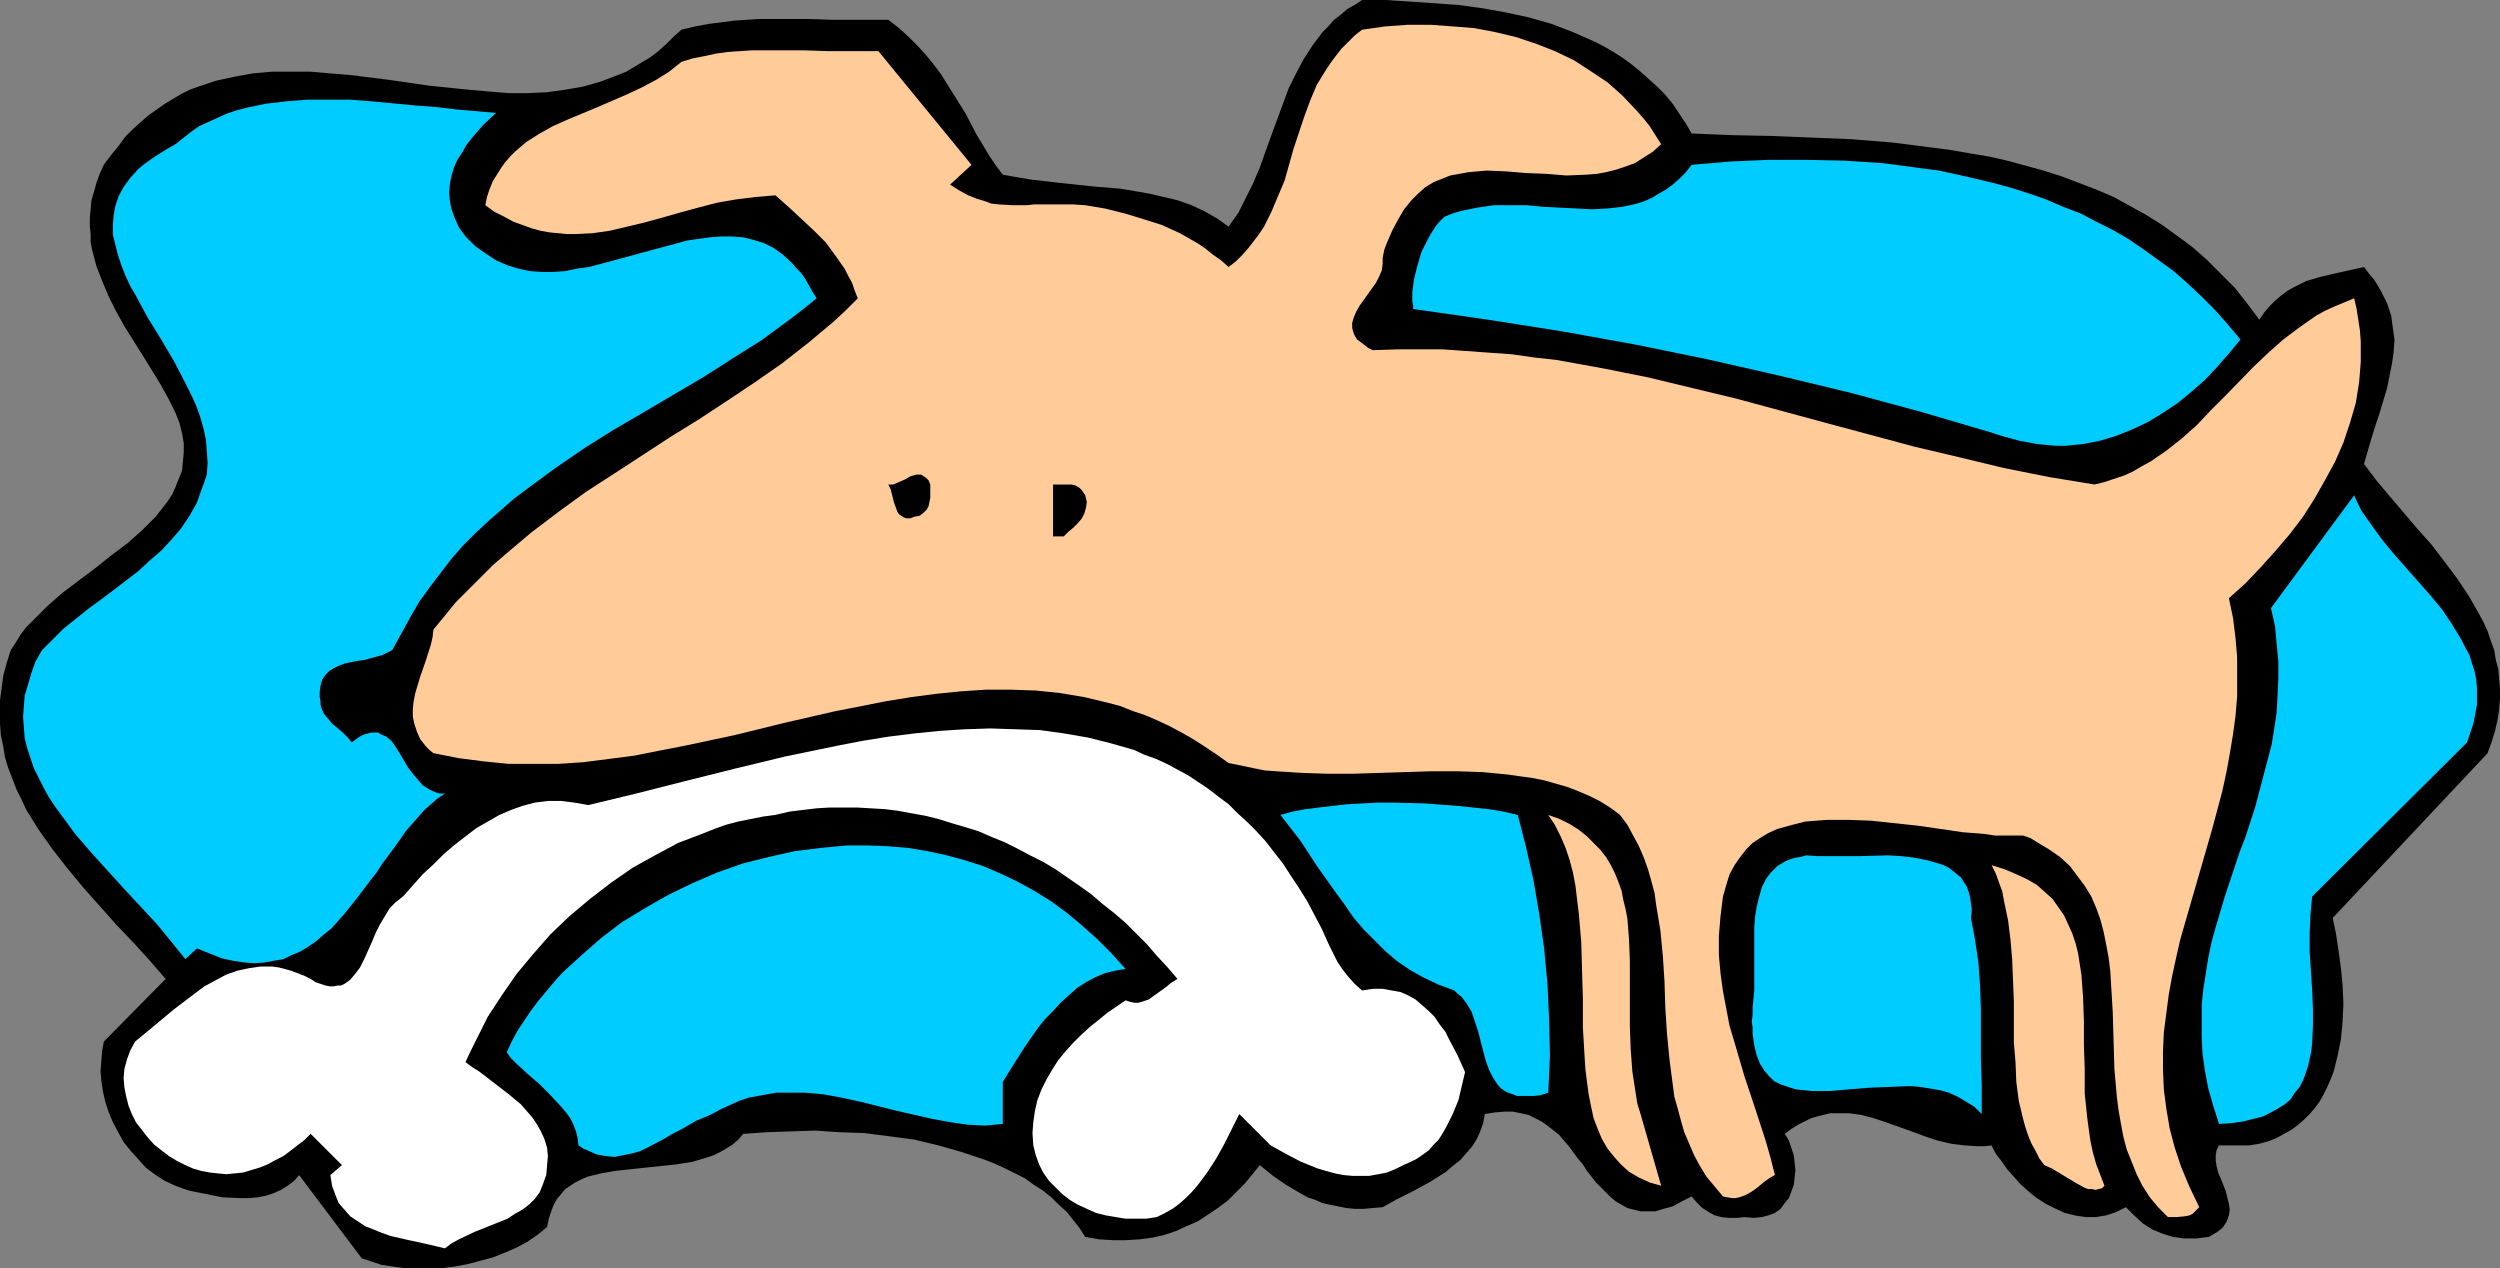 <?xml version="1.0" encoding="UTF-8" standalone="no"?>
<svg
   version="1.0"
   width="129.724mm"
   height="65.804mm"
   id="svg13"
   sodipodi:docname="Dog with Bone 13.wmf"
   xmlns:inkscape="http://www.inkscape.org/namespaces/inkscape"
   xmlns:sodipodi="http://sodipodi.sourceforge.net/DTD/sodipodi-0.dtd"
   xmlns="http://www.w3.org/2000/svg"
   xmlns:svg="http://www.w3.org/2000/svg">
  <rect width="100%" height="100%" fill="#808080" stroke="none"/>
  <sodipodi:namedview
     id="namedview13"
     pagecolor="#ffffff"
     bordercolor="#000000"
     borderopacity="0.25"
     inkscape:showpageshadow="2"
     inkscape:pageopacity="0.0"
     inkscape:pagecheckerboard="0"
     inkscape:deskcolor="#d1d1d1"
     inkscape:document-units="mm" />
  <defs
     id="defs1">
    <pattern
       id="WMFhbasepattern"
       patternUnits="userSpaceOnUse"
       width="6"
       height="6"
       x="0"
       y="0" />
  </defs>
  <path
     style="fill:#000000;fill-opacity:1;fill-rule:evenodd;stroke:none"
     d="m 331.764,26.18 7.918,0.323 7.918,0.162 7.918,0.323 7.757,0.323 7.918,0.646 7.595,0.97 3.717,0.485 3.717,0.646 3.878,0.646 3.555,0.808 3.555,0.97 3.555,0.97 3.555,1.131 3.394,1.293 3.394,1.293 3.394,1.454 3.232,1.778 3.232,1.778 3.07,1.939 2.909,2.101 3.07,2.262 2.747,2.424 2.747,2.747 2.747,2.747 2.424,3.07 2.424,3.232 0.97,-1.454 1.131,-1.293 0.97,-0.97 1.131,-0.97 1.293,-0.97 1.131,-0.646 1.293,-0.646 1.293,-0.646 2.747,-0.808 2.747,-0.646 2.909,-0.646 2.909,-0.646 0.97,1.293 0.97,1.131 0.808,1.293 0.646,1.131 1.131,2.262 0.808,2.424 0.323,2.424 0.323,2.262 -0.162,2.424 -0.323,2.262 -0.485,2.424 -0.485,2.424 -1.454,4.848 -0.808,2.424 -0.808,2.586 -1.454,5.01 2.424,3.232 2.586,3.07 5.494,6.464 2.747,3.07 2.586,3.394 2.424,3.232 2.262,3.394 1.939,3.394 0.97,1.778 0.808,1.778 0.646,1.939 0.646,1.778 0.323,1.939 0.485,1.778 0.162,1.939 0.162,1.939 v 1.939 l -0.162,2.101 -0.323,2.101 -0.485,2.101 -0.646,2.101 -0.808,2.262 -30.381,32.321 0.646,3.07 0.485,3.232 0.485,3.555 0.323,3.394 0.162,3.555 -0.162,3.555 -0.323,3.394 -0.646,3.232 -0.808,3.232 -0.646,1.616 -0.646,1.454 -0.646,1.293 -0.808,1.454 -0.97,1.293 -0.97,1.131 -1.131,1.131 -1.131,0.97 -1.293,0.97 -1.454,0.808 -1.454,0.808 -1.616,0.646 -1.778,0.485 -1.939,0.323 h -5.979 l -0.485,0.97 -0.162,0.97 v 0.97 l 0.162,1.131 0.323,1.293 0.485,1.131 0.97,2.424 0.323,1.293 0.323,1.293 0.162,1.131 -0.162,1.131 -0.485,1.293 -0.323,0.485 -0.323,0.485 -0.485,0.485 -0.646,0.485 -0.808,0.485 -0.808,0.485 -2.586,0.323 h -2.262 l -2.262,-0.323 -2.101,-0.646 -1.939,-0.808 -1.778,-1.131 -1.778,-1.616 -1.616,-1.616 -0.97,0.485 -0.97,0.485 -1.939,0.646 -2.101,0.323 h -1.939 l -2.101,-0.323 -1.939,-0.485 -1.778,-0.808 -1.939,-0.97 -1.778,-1.131 -1.616,-1.293 -1.616,-1.454 -1.293,-1.454 -1.293,-1.454 -1.131,-1.616 -1.131,-1.454 -0.808,-1.616 -1.293,0.162 h -1.454 l -2.586,-0.162 -2.586,-0.323 -2.747,-0.646 -2.424,-0.808 -2.586,-0.97 -5.01,-1.778 -2.424,-0.808 -2.424,-0.646 -2.424,-0.323 h -2.586 -1.131 l -1.293,0.323 -1.293,0.323 -1.131,0.323 -1.293,0.646 -1.293,0.646 -1.293,0.808 -1.293,0.97 0.808,1.293 0.485,1.454 0.485,1.454 0.162,1.454 0.162,1.454 -0.162,1.454 -0.162,1.454 -0.485,1.293 -0.485,1.293 -0.808,0.97 -0.808,1.131 -1.131,0.808 -1.293,0.485 -1.293,0.323 -1.616,0.162 -1.778,-0.162 -1.454,0.162 h -1.616 l -1.454,-0.162 -1.293,-0.323 -1.131,-0.646 -1.293,-0.808 -1.131,-1.131 -0.97,-1.131 -1.939,0.97 -1.778,0.97 -1.778,0.485 -1.616,0.485 h -1.454 -1.454 l -1.293,-0.323 -1.293,-0.323 -1.131,-0.646 -1.131,-0.646 -0.97,-0.808 -0.97,-0.97 -1.939,-1.939 -1.778,-2.262 -0.808,-1.293 -0.97,-1.131 -1.778,-2.424 -1.939,-2.262 -2.262,-1.778 -1.131,-0.808 -1.293,-0.646 -1.293,-0.646 -1.454,-0.323 -1.616,-0.323 h -1.616 l -1.939,0.162 -1.939,0.323 -0.323,1.778 -0.646,1.778 -0.646,1.454 -0.97,1.454 -1.131,1.293 -1.131,1.293 -1.454,1.131 -1.293,1.131 -3.07,1.939 -3.232,1.778 -3.232,1.616 -2.909,1.616 -1.939,0.162 -1.778,0.162 h -1.778 l -1.616,-0.162 -1.616,-0.323 -1.616,-0.323 -1.454,-0.323 -1.454,-0.646 -1.454,-0.485 -1.454,-0.808 -2.747,-1.616 -2.586,-1.778 -2.586,-2.101 -1.454,1.778 -1.454,1.778 -1.778,1.778 -1.616,1.616 -1.939,1.454 -1.939,1.293 -1.939,1.293 -2.262,0.97 -2.101,0.97 -2.424,0.808 -2.262,0.485 -2.424,0.323 -2.586,0.162 h -2.586 l -2.747,-0.162 -2.747,-0.485 -1.131,-1.778 -1.293,-1.616 -1.131,-1.454 -1.616,-1.454 -1.454,-1.454 -1.616,-1.293 -1.778,-1.131 -1.778,-1.293 -1.939,-0.97 -1.939,-0.97 -2.101,-0.97 -2.101,-0.808 -4.363,-1.454 -4.525,-1.293 -4.686,-1.131 -4.848,-0.646 -5.01,-0.646 -4.848,-0.162 -4.848,-0.323 -4.848,0.162 -4.686,0.162 -4.525,0.323 -0.97,1.131 -1.131,0.97 -1.293,0.808 -1.131,0.646 -1.293,0.646 -1.454,0.485 -2.747,0.808 -3.07,0.485 -3.07,0.323 -3.07,0.323 -3.07,0.323 -2.909,0.323 -2.747,0.485 -2.586,0.646 -1.131,0.485 -1.293,0.646 -0.97,0.646 -0.97,0.646 -0.808,0.97 -0.808,0.97 -0.646,1.131 -0.485,1.293 -0.485,1.454 -0.323,1.616 -1.778,1.454 -2.101,1.454 -2.101,1.131 -2.262,0.97 -2.424,0.97 -2.424,0.646 -2.424,0.646 -2.586,0.485 -2.586,0.323 H 84.194 81.77 79.346 l -2.262,-0.323 -2.262,-0.323 -1.939,-0.646 -1.939,-0.646 -12.282,-16.322 v 0 l -0.97,1.131 -1.293,0.97 -1.293,0.808 -1.454,0.646 -1.454,0.485 -1.616,0.323 -1.778,0.162 h -1.616 l -3.555,-0.162 -3.232,-0.646 -3.232,-0.646 -1.454,-0.485 -1.293,-0.485 -2.101,-0.97 -1.778,-1.131 -1.939,-1.454 -1.454,-1.616 -1.454,-1.616 -1.454,-1.778 -0.97,-1.778 -1.131,-2.101 -0.808,-1.939 -0.646,-1.939 -0.485,-2.101 -0.323,-2.101 -0.162,-1.939 0.162,-2.101 0.162,-1.939 0.323,-1.778 12.12,-12.282 -3.07,-3.555 -3.232,-3.555 -3.394,-3.555 -6.464,-7.272 -3.07,-3.717 -2.909,-3.717 L 7.595,162.736 5.171,158.857 4.202,156.757 3.232,154.817 2.424,152.716 1.616,150.616 0.97,148.515 0.646,146.414 0.162,144.151 0,141.889 v -2.262 -2.262 l 0.323,-2.424 0.323,-2.424 0.646,-2.424 0.808,-2.586 0.97,-1.454 0.97,-1.616 1.131,-1.454 1.293,-1.293 2.747,-2.747 2.909,-2.586 3.232,-2.424 3.232,-2.424 3.232,-2.586 3.232,-2.424 2.909,-2.586 1.293,-1.293 1.293,-1.293 1.131,-1.454 1.131,-1.454 0.97,-1.454 0.646,-1.454 0.646,-1.616 0.646,-1.616 0.162,-1.778 0.162,-1.778 V 86.943 L 35.714,85.004 35.229,83.065 34.421,80.964 32.966,78.055 31.35,75.146 27.957,69.652 24.402,63.995 22.786,61.087 21.331,58.178 20.038,55.107 18.907,52.198 18.099,49.128 17.776,47.512 v -1.616 l -0.162,-1.616 v -1.616 l 0.162,-1.616 0.162,-1.778 0.485,-1.616 0.485,-1.778 0.646,-1.778 0.808,-1.778 1.454,-1.939 1.454,-1.778 1.293,-1.778 1.454,-1.454 1.616,-1.454 1.454,-1.293 1.616,-1.131 1.616,-1.131 1.616,-0.97 1.616,-0.97 1.616,-0.808 1.778,-0.646 3.394,-1.131 3.717,-0.808 3.555,-0.646 3.717,-0.323 h 3.717 3.878 l 3.717,0.323 4.04,0.323 7.757,0.97 7.757,1.131 7.918,0.808 3.717,0.323 3.878,0.323 h 3.717 l 3.717,-0.162 3.555,-0.485 3.717,-0.646 3.394,-0.97 3.394,-1.293 1.616,-0.646 1.616,-0.97 1.616,-0.97 1.616,-0.97 1.454,-1.131 1.454,-1.293 1.454,-1.454 1.616,-1.454 2.747,-0.646 2.586,-0.485 2.586,-0.323 2.424,-0.323 4.848,-0.323 h 4.848 4.686 l 5.01,0.162 h 2.586 2.586 2.747 2.909 l 2.101,1.616 1.939,1.778 1.778,1.778 1.616,1.778 1.454,1.778 1.454,1.939 2.424,3.879 2.424,3.879 2.101,4.04 2.424,4.04 1.293,1.939 1.454,1.939 2.747,0.485 2.909,0.485 5.656,0.646 5.979,0.646 5.818,0.485 2.909,0.485 2.747,0.485 2.747,0.646 2.747,0.646 2.747,0.97 2.424,1.131 2.586,1.454 2.262,1.616 1.939,-2.747 1.454,-2.909 1.454,-2.909 1.293,-3.07 2.262,-6.303 2.262,-6.141 1.131,-3.07 1.454,-2.909 1.454,-2.747 1.778,-2.747 1.939,-2.586 1.131,-1.131 1.131,-1.293 1.293,-0.97 1.293,-1.131 1.454,-0.808 L 267.125,0 h 4.686 l 4.848,0.323 4.686,0.323 4.686,0.323 4.686,0.646 4.525,0.808 4.525,0.97 4.525,1.293 4.202,1.616 4.04,1.778 1.939,0.97 1.939,1.131 1.778,1.131 1.778,1.293 1.778,1.454 1.616,1.454 1.616,1.454 1.616,1.616 1.454,1.778 1.293,1.939 1.293,1.939 z"
     id="path1" />
  <path
     style="fill:#ffcc99;fill-opacity:1;fill-rule:evenodd;stroke:none"
     d="m 325.785,28.281 -1.616,1.454 -1.778,1.131 -1.778,1.131 -1.778,0.646 -1.939,0.646 -1.939,0.485 -1.778,0.323 -2.101,0.162 -3.878,0.162 -3.878,-0.323 -4.04,-0.162 -1.939,-0.162 -1.939,-0.162 -3.878,-0.162 -1.778,0.162 -1.778,0.162 -1.778,0.323 -1.778,0.323 -1.616,0.646 -1.616,0.646 -1.616,0.97 -1.454,1.293 -1.293,1.293 -1.454,1.778 -1.131,1.939 -1.131,2.101 -1.131,2.586 -0.485,1.293 -0.323,1.616 v 1.131 l -0.162,1.293 -0.485,1.131 -0.646,1.293 -3.232,4.525 -0.646,1.131 -0.485,1.131 -0.323,1.131 v 0.97 l 0.323,1.131 0.323,0.646 0.323,0.485 0.646,0.485 0.646,0.485 0.808,0.646 0.97,0.485 4.686,-0.162 h 4.525 4.525 l 4.525,0.323 4.525,0.323 4.525,0.323 4.525,0.646 4.363,0.485 8.888,1.616 8.888,1.778 8.726,2.101 8.726,2.101 17.291,4.687 17.453,4.687 8.888,2.101 8.726,2.101 8.888,1.778 8.888,1.454 1.939,-0.485 1.939,-0.646 1.939,-0.646 1.778,-0.808 1.616,-0.97 1.778,-0.97 3.07,-2.101 3.07,-2.424 2.909,-2.586 2.747,-2.909 2.747,-2.747 5.656,-5.818 2.909,-2.747 2.909,-2.586 3.232,-2.424 3.232,-2.262 1.778,-0.97 1.778,-0.808 1.939,-0.808 1.939,-0.808 0.485,2.101 0.323,2.101 0.323,2.101 0.162,2.101 v 2.101 1.939 l -0.162,2.101 -0.162,1.939 -0.646,4.04 -1.131,3.879 -1.293,3.879 -1.616,3.717 -1.939,3.555 -2.101,3.717 -2.262,3.555 -2.586,3.394 -2.747,3.232 -2.909,3.232 -3.07,3.232 -3.232,2.909 0.808,3.879 0.485,3.879 0.323,3.879 v 3.879 3.717 l -0.323,3.879 -0.485,3.555 -0.646,3.879 -0.646,3.555 -0.808,3.717 -1.939,7.272 -2.101,7.272 -2.101,7.272 -2.101,7.272 -0.808,3.555 -0.808,3.717 -0.646,3.555 -0.485,3.717 -0.485,3.717 -0.162,3.717 v 3.555 l 0.162,3.879 0.485,3.717 0.646,3.879 0.97,3.717 1.293,3.879 1.616,3.879 1.939,4.04 -0.646,0.646 -0.646,0.646 -0.646,0.323 -0.808,0.162 -1.616,0.162 h -1.778 l -1.939,-1.939 -1.616,-1.939 -1.454,-2.262 -1.131,-2.262 -0.97,-2.424 -0.97,-2.424 -0.646,-2.424 -0.485,-2.586 -0.485,-2.747 -0.323,-2.586 -0.485,-5.495 -0.162,-5.656 -0.162,-5.495 -0.323,-5.333 -0.162,-2.747 -0.323,-2.586 -0.485,-2.586 -0.485,-2.424 -0.646,-2.424 -0.808,-2.262 -0.97,-2.262 -1.293,-2.101 -1.454,-1.939 -1.454,-1.939 -1.939,-1.778 -2.101,-1.454 -2.424,-1.454 -1.293,-0.808 -1.454,-0.485 h -1.778 -1.778 -1.939 l -2.101,-0.323 -4.202,-0.323 -4.363,-0.646 -4.525,-0.646 -4.525,-0.485 -4.525,-0.485 -4.363,-0.162 h -2.262 -2.101 l -2.101,0.162 -2.101,0.162 -1.939,0.485 -1.778,0.485 -1.778,0.485 -1.778,0.808 -1.616,0.97 -1.454,0.97 -1.293,1.293 -1.131,1.454 -1.131,1.616 -0.97,1.778 -0.646,2.101 -0.646,2.262 -0.485,3.879 -0.323,3.879 v 3.717 l 0.323,3.555 0.485,3.555 0.646,3.394 0.646,3.394 0.97,3.232 1.939,6.626 2.101,6.303 2.101,6.464 0.97,3.394 0.808,3.232 -1.131,0.646 -1.131,0.808 -1.131,0.97 -1.131,0.808 -1.131,0.646 -1.293,0.485 -0.808,0.162 h -0.646 l -0.97,-0.162 -0.808,-0.162 -1.616,-1.939 -1.616,-1.939 -1.293,-2.101 -1.131,-2.101 -0.97,-2.262 -0.97,-2.262 -0.646,-2.262 -0.646,-2.424 -0.646,-2.262 -0.323,-2.424 -0.646,-5.01 -0.485,-5.01 -0.323,-5.01 -0.162,-5.171 -0.323,-5.01 -0.485,-5.01 -0.808,-4.848 -0.323,-2.424 -0.646,-2.424 -0.646,-2.262 -0.808,-2.262 -0.97,-2.262 -1.131,-2.101 -1.131,-2.101 -1.454,-1.939 -1.939,-1.454 -2.101,-1.293 -1.939,-0.97 -2.262,-0.97 -2.101,-0.808 -2.262,-0.646 -2.262,-0.646 -2.424,-0.485 -2.424,-0.323 -2.262,-0.323 -5.01,-0.485 -5.01,-0.162 h -5.01 l -10.181,0.323 -5.171,0.162 h -5.01 l -5.01,-0.162 -5.01,-0.323 -2.262,-0.162 -2.424,-0.485 -2.262,-0.485 -2.424,-0.485 -2.262,-1.616 -2.424,-1.616 -2.262,-1.454 -2.262,-1.293 -2.424,-1.293 -2.424,-1.131 -2.262,-0.97 -2.424,-0.808 -2.424,-0.97 -2.424,-0.646 -4.686,-1.131 -4.848,-0.808 -4.686,-0.485 -4.848,-0.162 h -5.01 l -4.848,0.323 -4.848,0.485 -4.848,0.646 -5.01,0.808 -4.848,0.97 -5.01,0.97 -9.858,2.262 -9.858,2.424 -9.858,2.101 -5.01,0.97 -4.848,0.97 -5.01,0.646 -5.01,0.646 -4.848,0.323 h -5.01 -4.848 l -4.848,-0.485 -5.01,-0.646 -4.848,-0.97 -0.808,-0.646 -0.646,-0.646 -1.131,-1.454 -0.646,-1.454 -0.485,-1.454 -0.323,-1.454 v -1.616 l 0.162,-1.454 0.323,-1.616 0.97,-3.232 1.131,-3.232 0.97,-3.07 0.323,-1.454 0.162,-1.454 2.262,-2.747 2.101,-2.586 2.424,-2.424 2.424,-2.424 2.424,-2.424 2.424,-2.101 5.171,-4.363 5.333,-4.04 5.333,-3.879 5.494,-3.555 11.15,-7.272 5.494,-3.394 5.656,-3.717 5.333,-3.555 5.333,-3.717 5.171,-4.04 5.01,-4.202 2.262,-2.101 2.424,-2.424 -0.646,-1.616 -0.485,-1.454 -0.808,-1.454 -0.646,-1.293 -1.939,-2.747 -1.778,-2.424 -2.262,-2.262 -2.424,-2.262 -2.424,-2.262 -2.747,-2.424 -1.939,0.162 -1.939,0.162 -3.878,0.485 -3.717,0.646 -3.717,0.97 -3.555,0.97 -3.394,0.97 -3.555,0.97 -3.394,0.808 -3.394,0.808 -3.394,0.485 -3.394,0.162 h -1.616 l -1.616,-0.162 -1.778,-0.162 -1.778,-0.323 -1.778,-0.485 -1.778,-0.646 -1.778,-0.646 -1.778,-0.97 -1.939,-0.97 -1.778,-1.293 0.323,-1.616 0.485,-1.454 0.646,-1.616 0.808,-1.293 0.808,-1.293 0.808,-1.131 0.97,-1.131 0.97,-0.97 2.262,-1.939 2.586,-1.616 2.586,-1.454 2.909,-1.293 5.818,-2.424 5.979,-2.586 2.747,-1.293 2.747,-1.454 2.586,-1.616 2.424,-1.939 2.101,-0.646 2.424,-0.485 2.262,-0.485 2.262,-0.323 4.848,-0.323 h 5.01 4.848 l 5.01,0.162 h 5.01 4.848 l 18.261,22.301 -4.202,3.879 1.778,1.131 1.778,0.97 1.616,0.646 1.616,0.485 1.293,0.485 1.454,0.162 2.747,0.162 h 2.747 l 1.454,-0.162 h 1.778 3.717 2.101 l 2.424,0.162 3.878,0.646 3.878,0.97 3.717,1.131 3.555,1.131 3.555,1.616 3.394,1.939 1.454,0.97 1.616,1.293 1.616,1.131 1.454,1.293 1.454,-1.131 1.293,-1.293 1.131,-1.293 1.131,-1.454 0.97,-1.293 0.97,-1.454 1.454,-2.909 1.293,-3.07 1.293,-3.07 1.778,-6.303 2.101,-6.303 1.131,-3.07 1.293,-3.07 1.778,-2.909 0.97,-1.454 0.97,-1.293 1.131,-1.454 1.293,-1.293 1.293,-1.293 1.454,-1.131 4.525,-0.646 4.525,-0.323 h 4.363 l 4.363,0.323 4.202,0.323 4.202,0.808 4.04,0.97 3.878,1.293 3.717,1.454 3.717,1.778 3.232,2.101 3.394,2.262 2.909,2.586 2.747,2.909 1.293,1.454 1.293,1.616 1.131,1.778 z"
     id="path2" />
  <path
     style="fill:#00ccff;fill-opacity:1;fill-rule:evenodd;stroke:none"
     d="m 97.283,22.14 -2.424,2.262 -2.262,2.586 -1.131,1.454 -0.808,1.454 -0.97,1.454 -0.646,1.454 -0.485,1.616 -0.323,1.616 -0.162,1.778 0.162,1.616 0.323,1.616 0.646,1.778 0.808,1.778 1.293,1.778 0.97,0.97 0.97,0.97 2.101,1.454 1.939,1.293 2.262,0.97 2.101,0.646 2.262,0.485 2.262,0.162 h 2.424 l 2.262,-0.162 2.262,-0.485 2.424,-0.323 2.424,-0.646 9.534,-2.586 4.848,-1.293 2.262,-0.646 2.262,-0.323 2.262,-0.323 2.262,-0.162 h 2.101 l 2.262,0.162 1.939,0.485 2.101,0.646 1.939,0.97 1.778,1.293 1.778,1.616 0.808,0.97 0.97,0.97 0.808,1.131 0.646,1.131 0.808,1.454 0.808,1.293 -2.586,2.101 -2.747,2.101 -5.494,4.04 -5.656,3.555 -5.818,3.717 -11.797,6.949 -5.818,3.394 -5.656,3.555 -5.656,3.879 -5.494,4.04 -2.586,1.939 -2.586,2.262 -2.586,2.262 -2.424,2.262 -2.424,2.424 -2.262,2.586 -2.101,2.747 -2.101,2.747 -2.101,2.909 -1.778,3.07 -1.778,3.232 -1.778,3.232 -0.97,0.485 -0.97,0.485 -2.424,0.646 -1.131,0.323 -1.293,0.162 -2.424,0.485 -1.293,0.485 -0.97,0.485 -0.808,0.485 -0.808,0.808 -0.646,0.97 -0.323,1.131 -0.162,1.293 v 0.97 l 0.162,0.808 v 0.646 l 0.162,0.646 0.485,1.131 0.808,0.97 0.808,0.97 2.101,1.778 0.97,0.97 0.808,0.97 0.808,-0.646 0.97,-0.646 0.808,-0.323 0.646,-0.162 0.646,-0.162 h 0.646 0.646 l 0.485,0.323 1.131,0.485 0.97,0.808 0.808,1.131 0.808,1.293 1.616,2.747 0.97,1.293 0.97,1.131 0.97,1.131 1.293,0.808 0.646,0.323 0.808,0.323 0.646,0.162 h 0.97 l -1.454,0.97 -1.293,1.131 -1.293,1.131 -1.131,1.293 -2.424,2.747 -2.262,3.232 -2.424,3.232 -1.131,1.778 -1.293,1.616 -2.424,3.232 -2.586,3.232 -1.293,1.454 -1.293,1.454 -1.454,1.131 -1.454,1.293 -1.616,1.131 -1.616,0.97 -1.616,0.646 -1.616,0.808 -1.939,0.323 -1.778,0.323 -1.939,0.162 -2.101,-0.162 -2.101,-0.323 -2.262,-0.485 -2.424,-0.97 -2.424,-0.97 -2.262,2.101 -2.747,-3.394 -2.909,-3.555 -6.464,-6.949 -6.302,-6.949 -3.07,-3.555 -2.747,-3.717 -1.293,-1.778 -1.293,-1.939 -0.97,-1.778 -0.97,-1.939 -0.97,-1.939 -0.646,-1.939 -0.646,-1.939 -0.485,-1.939 -0.162,-2.101 -0.162,-2.101 0.162,-2.101 0.162,-2.101 0.646,-2.101 0.646,-2.262 0.808,-2.262 1.293,-2.262 2.101,-2.101 2.101,-2.101 2.424,-1.939 2.424,-1.939 2.424,-1.778 2.586,-1.939 4.848,-3.717 2.262,-2.101 2.262,-1.939 1.939,-2.101 1.939,-2.262 1.616,-2.424 1.454,-2.586 0.97,-2.747 0.485,-1.293 0.485,-1.454 0.162,-2.262 -0.162,-2.262 -0.162,-2.262 -0.485,-2.262 -0.646,-2.262 -0.808,-2.262 -0.97,-2.101 -1.131,-2.262 -2.262,-4.363 -2.586,-4.363 -2.586,-4.202 -2.262,-4.202 -1.131,-1.939 -0.97,-2.101 -0.808,-2.101 -0.646,-1.939 -0.485,-1.939 -0.485,-1.939 v -1.939 l 0.162,-1.939 0.323,-1.778 0.646,-1.939 0.97,-1.778 1.293,-1.778 1.616,-1.778 0.97,-0.808 1.131,-0.808 1.131,-0.808 1.293,-0.808 1.293,-0.808 1.454,-0.808 1.616,-1.293 1.454,-1.131 1.616,-1.131 1.778,-0.808 1.778,-0.808 1.778,-0.808 1.939,-0.646 1.778,-0.485 3.878,-0.808 4.04,-0.485 4.202,-0.323 h 4.202 4.202 l 4.202,0.323 8.565,0.808 4.202,0.323 4.04,0.485 3.878,0.323 z"
     id="path3" />
  <path
     style="fill:#00ccff;fill-opacity:1;fill-rule:evenodd;stroke:none"
     d="m 439.39,66.581 -2.262,2.747 -2.262,2.586 -2.424,2.586 -2.586,2.262 -2.747,2.262 -2.909,1.939 -2.909,1.778 -3.07,1.454 -3.232,1.293 -3.232,0.97 -3.394,0.646 -3.394,0.323 h -1.778 l -1.778,-0.162 -1.778,-0.162 -1.778,-0.323 -1.778,-0.323 -1.778,-0.485 -1.778,-0.485 -1.939,-0.646 -13.736,-4.04 -13.736,-3.717 -14.059,-3.394 -14.221,-3.232 -14.221,-2.909 -14.382,-2.586 -14.382,-2.262 -14.706,-2.101 v -0.646 l -0.162,-0.808 v -0.97 -0.97 l 0.162,-1.131 0.162,-1.293 0.646,-2.586 0.808,-2.747 1.293,-2.586 0.646,-1.131 0.808,-1.293 0.808,-0.97 0.97,-0.97 1.616,-0.646 1.616,-0.485 1.616,-0.323 1.616,-0.323 3.232,-0.485 h 3.232 3.232 l 3.232,0.323 3.232,0.162 3.232,0.162 3.07,0.162 3.07,-0.162 2.909,-0.323 1.454,-0.323 1.454,-0.323 1.454,-0.485 1.454,-0.646 1.293,-0.808 1.454,-0.808 1.293,-0.97 1.293,-1.131 1.293,-1.293 1.131,-1.454 7.595,-0.646 7.434,-0.323 h 7.595 l 7.434,0.162 7.434,0.485 3.717,0.485 3.555,0.485 3.717,0.485 3.717,0.808 3.555,0.808 3.394,0.808 3.555,0.97 3.555,1.131 3.232,1.131 3.394,1.454 3.394,1.293 3.07,1.616 3.232,1.616 3.07,1.778 3.07,2.101 2.909,2.101 2.909,2.101 2.747,2.424 2.747,2.586 2.586,2.586 2.586,2.909 z"
     id="path4" />
  <path
     style="fill:#000000;fill-opacity:1;fill-rule:evenodd;stroke:none"
     d="m 182.446,95.024 v 2.586 l -0.162,0.808 -0.162,0.808 -0.323,0.646 -0.646,0.646 -0.808,0.646 -0.97,0.162 -0.808,0.323 h -0.808 l -0.485,-0.162 -0.485,-0.323 -0.485,-0.323 -0.323,-0.485 -0.162,-0.485 -0.485,-1.293 -0.323,-1.293 -0.323,-1.293 -0.485,-0.97 h 0.485 0.485 l 1.131,-0.485 1.131,-0.485 1.131,-0.646 1.131,-0.323 h 0.485 0.485 l 0.485,0.323 0.485,0.323 0.485,0.485 z"
     id="path5" />
  <path
     style="fill:#000000;fill-opacity:1;fill-rule:evenodd;stroke:none"
     d="m 212.827,97.124 0.162,0.646 0.162,0.646 -0.162,1.131 -0.323,1.131 -0.485,0.97 -0.808,0.97 -0.808,0.808 -0.97,0.808 -0.97,0.97 h -2.101 V 95.024 h 0.808 0.97 0.97 0.808 l 0.808,0.162 0.808,0.485 0.485,0.485 z"
     id="path6" />
  <path
     style="fill:#00ccff;fill-opacity:1;fill-rule:evenodd;stroke:none"
     d="m 483.83,145.606 -30.381,30.22 -0.323,3.555 -0.162,3.555 v 3.717 l 0.485,7.434 0.162,3.717 v 3.394 l -0.162,3.394 -0.162,1.616 -0.323,1.454 -0.323,1.454 -0.485,1.454 -0.485,1.293 -0.646,1.293 -0.97,1.131 -0.808,1.293 -1.131,0.97 -1.293,0.808 -1.454,0.808 -1.616,0.808 -1.939,0.485 -1.939,0.485 -2.262,0.323 -2.424,0.162 -1.131,-3.555 -0.97,-3.394 -0.646,-3.394 -0.485,-3.394 -0.162,-3.232 v -3.232 -3.232 l 0.323,-3.07 0.485,-3.07 0.485,-3.07 0.646,-3.07 0.808,-2.909 1.778,-5.979 1.939,-5.818 0.97,-2.909 1.131,-2.909 1.939,-5.979 1.616,-6.141 0.808,-3.07 0.808,-3.07 0.485,-3.07 0.485,-3.232 0.162,-3.232 0.162,-3.394 v -3.232 l -0.323,-3.394 -0.323,-3.555 -0.808,-3.555 16.322,-22.14 0.646,1.454 0.808,1.616 1.939,2.747 2.101,2.909 2.262,2.747 4.848,5.495 2.424,2.747 2.262,2.747 1.939,2.909 1.778,2.909 0.808,1.616 0.808,1.454 0.485,1.616 0.485,1.454 0.323,1.616 0.162,1.616 v 1.778 1.616 l -0.323,1.778 -0.323,1.778 -0.646,1.939 z"
     id="path7" />
  <path
     style="fill:#ffffff;fill-opacity:1;fill-rule:evenodd;stroke:none"
     d="m 259.206,182.129 1.454,3.232 1.616,3.232 0.97,1.454 1.131,1.454 1.293,1.454 1.454,1.293 2.101,-0.323 h 1.939 l 1.778,0.323 1.778,0.323 1.454,0.646 1.454,0.808 1.293,1.131 1.293,1.131 1.131,1.131 0.97,1.454 1.131,1.454 0.808,1.616 1.616,3.07 1.454,3.232 -0.646,2.747 -0.646,2.747 -1.131,2.747 -1.293,2.586 -0.646,1.131 -0.808,1.293 -0.97,0.97 -0.97,1.131 -1.131,0.808 -1.131,0.808 -1.293,0.646 -1.454,0.646 -1.616,0.808 -1.616,0.646 -1.616,0.323 -1.778,0.323 h -1.778 -1.616 l -1.778,-0.162 -1.616,-0.323 -1.778,-0.485 -1.616,-0.485 -3.232,-1.293 -3.07,-1.616 -2.909,-1.616 -6.141,-6.141 -1.454,2.909 -1.454,2.909 -1.616,2.909 -1.778,2.747 -1.939,2.586 -1.131,1.293 -1.131,1.131 -1.293,1.131 -1.293,0.97 -1.454,0.808 -1.616,0.808 -2.101,0.323 h -1.939 -2.101 l -1.939,-0.323 -1.939,-0.323 -1.939,-0.485 -1.778,-0.808 -1.778,-0.808 -1.616,-0.97 -1.454,-1.131 -1.293,-1.293 -1.293,-1.293 -1.131,-1.616 -0.808,-1.616 -0.646,-1.778 -0.485,-1.939 -0.162,-2.424 0.162,-2.101 0.323,-2.262 0.485,-2.101 0.808,-2.101 0.97,-1.939 1.131,-1.939 1.131,-1.778 1.454,-1.778 1.454,-1.616 1.616,-1.616 1.778,-1.616 1.616,-1.293 1.778,-1.454 3.555,-2.424 0.97,0.323 0.808,0.162 h 0.646 l 0.646,-0.162 1.454,-0.485 1.131,-0.808 1.131,-0.808 1.131,-0.808 0.97,-0.808 1.293,-0.808 -1.939,-2.262 -2.101,-2.262 -1.939,-2.262 -2.101,-2.101 -2.101,-2.101 -2.262,-1.939 -2.262,-1.778 -2.262,-1.939 -2.262,-1.616 -4.686,-3.232 -2.424,-1.454 -2.586,-1.293 -2.424,-1.293 -2.586,-1.293 -2.424,-0.97 -2.586,-1.131 -2.586,-0.808 -2.747,-0.808 -2.586,-0.808 -2.586,-0.646 -2.747,-0.485 -2.586,-0.485 -2.586,-0.323 -2.747,-0.162 -2.747,-0.162 h -2.586 -2.747 l -2.586,0.162 -2.747,0.323 -2.586,0.323 -2.747,0.646 -2.424,0.323 -2.424,0.485 -2.424,0.485 -2.424,0.646 -2.262,0.808 -2.424,0.97 -4.686,1.778 -4.525,2.424 -4.363,2.424 -4.202,2.909 -4.202,3.232 -4.04,3.394 -3.717,3.555 -3.394,3.879 -3.232,3.879 -2.909,4.202 -2.747,4.202 -2.262,4.525 -1.131,2.262 -0.97,2.101 1.293,0.97 1.293,0.808 1.293,0.97 1.454,1.131 2.747,2.101 2.747,2.262 1.131,1.293 1.131,1.293 0.97,1.454 0.808,1.454 0.646,1.454 0.485,1.616 0.162,1.616 -0.162,1.778 -0.162,1.939 -0.646,1.778 -0.646,1.616 -0.97,1.293 -1.131,1.131 -1.293,0.97 -1.454,0.808 -1.454,0.97 -3.232,1.293 -3.232,1.293 -3.07,1.454 -1.454,0.808 -1.293,0.97 -3.394,-0.808 -3.717,-0.808 -3.555,-0.808 -1.778,-0.646 -1.616,-0.646 -1.616,-0.646 -1.454,-0.97 -1.454,-0.97 -1.131,-1.293 -1.131,-1.293 -0.646,-1.616 -0.646,-1.778 -0.323,-2.101 v 0 l 2.262,-1.939 -6.141,-6.141 -1.293,1.293 -1.293,0.97 -1.454,1.131 -1.293,0.97 -1.616,0.808 -1.454,0.808 -1.616,0.646 -1.616,0.485 -1.616,0.485 -1.616,0.162 -1.616,0.162 -1.778,-0.162 -1.454,-0.162 -1.778,-0.323 -1.616,-0.485 -1.454,-0.646 -1.616,-0.808 -1.616,-0.97 -1.454,-1.131 -1.454,-1.131 -1.293,-1.454 -1.131,-1.454 -1.131,-1.454 -0.808,-1.616 -0.646,-1.616 -0.485,-1.939 -0.323,-1.616 -0.162,-1.939 0.162,-1.778 0.485,-1.778 0.646,-1.778 0.97,-1.778 3.717,-3.07 3.878,-3.232 4.04,-3.07 1.939,-1.454 2.101,-1.131 2.101,-1.131 2.262,-0.808 2.262,-0.485 2.262,-0.323 h 2.424 l 1.131,0.162 1.293,0.323 1.131,0.323 1.293,0.485 1.293,0.485 1.293,0.646 0.97,0.646 0.97,0.323 0.97,0.323 0.808,0.162 h 0.808 l 0.808,-0.162 h 0.646 l 0.646,-0.323 0.485,-0.323 0.646,-0.485 0.97,-1.131 0.97,-1.293 0.808,-1.616 1.454,-3.232 0.808,-1.939 0.808,-1.616 0.97,-1.616 0.97,-1.616 1.131,-1.131 1.454,-1.131 3.878,-4.363 2.101,-1.939 2.101,-2.101 2.101,-1.778 2.101,-1.616 2.101,-1.616 2.262,-1.293 2.262,-1.293 2.262,-0.97 2.262,-0.808 2.424,-0.646 2.586,-0.323 h 2.586 l 2.586,0.323 2.747,0.485 4.686,-1.131 4.686,-1.131 9.534,-2.424 9.696,-2.424 10.019,-2.424 10.181,-2.101 5.01,-0.97 5.01,-0.808 5.171,-0.646 4.848,-0.485 5.01,-0.323 5.01,-0.162 4.848,0.162 4.848,0.162 4.686,0.646 4.686,0.808 4.525,1.131 4.525,1.293 2.101,0.97 2.262,0.808 2.101,0.97 2.101,1.131 2.101,1.131 1.939,1.293 1.939,1.293 2.101,1.616 1.939,1.454 1.778,1.778 1.778,1.616 1.939,1.939 1.778,1.939 1.616,2.101 1.778,2.262 1.454,2.262 1.616,2.424 1.616,2.586 1.454,2.747 z"
     id="path8" />
  <path
     style="fill:#00ccff;fill-opacity:1;fill-rule:evenodd;stroke:none"
     d="m 297.667,159.827 1.616,6.303 1.454,6.464 1.131,6.626 0.97,6.787 0.646,6.949 0.323,6.949 0.162,7.111 -0.323,7.272 -1.454,0.485 -1.293,0.162 h -1.293 -1.131 -0.97 l -0.808,-0.323 -0.97,-0.323 -0.646,-0.323 -0.646,-0.485 -0.646,-0.646 -0.97,-1.454 -0.808,-1.616 -0.646,-1.778 -0.97,-3.717 -0.485,-1.939 -0.646,-1.939 -0.646,-1.939 -0.97,-1.616 -0.97,-1.293 -0.808,-0.646 -0.646,-0.646 -3.07,-1.131 -3.07,-1.454 -2.586,-1.454 -2.586,-1.778 -2.262,-1.939 -2.101,-2.101 -2.101,-2.101 -1.939,-2.262 -1.778,-2.586 -1.778,-2.424 -3.555,-5.01 -3.394,-5.171 -3.878,-5.01 2.262,-0.646 2.586,-0.485 2.586,-0.323 2.747,-0.323 2.909,-0.323 2.909,-0.162 3.07,-0.162 h 3.232 l 6.141,0.162 6.302,0.485 3.07,0.323 3.07,0.323 2.909,0.485 z"
     id="path9" />
  <path
     style="fill:#ffcc99;fill-opacity:1;fill-rule:evenodd;stroke:none"
     d="m 321.745,218.49 4.04,14.06 -2.262,-0.646 -2.101,-0.97 -1.939,-1.131 -1.616,-1.454 -1.293,-1.454 -1.293,-1.616 -1.131,-1.939 -0.808,-1.939 -0.808,-2.101 -0.485,-2.262 -0.485,-2.424 -0.323,-2.424 -0.323,-2.586 -0.162,-2.586 -0.323,-5.495 v -5.495 l -0.162,-5.656 -0.162,-5.656 -0.485,-5.656 -0.323,-2.586 -0.323,-2.747 -0.485,-2.586 -0.646,-2.424 -0.808,-2.424 -0.97,-2.262 -1.131,-2.262 -1.293,-1.939 2.262,0.808 1.939,0.97 1.778,1.131 1.616,1.293 1.293,1.293 1.293,1.293 1.131,1.454 0.97,1.616 0.808,1.616 0.646,1.616 0.646,1.778 0.323,1.778 0.485,1.939 0.323,1.778 0.323,4.04 0.162,4.202 v 4.202 8.565 l 0.162,4.525 0.323,4.363 0.646,4.202 0.323,2.101 z"
     id="path10" />
  <path
     style="fill:#00ccff;fill-opacity:1;fill-rule:evenodd;stroke:none"
     d="m 220.745,190.047 -2.101,0.323 -1.939,0.485 -1.939,0.808 -1.778,0.97 -1.778,1.131 -1.616,1.454 -1.616,1.454 -1.454,1.616 -1.616,1.616 -1.293,1.616 -2.586,3.717 -2.262,3.555 -2.101,3.394 v 8.242 l -1.778,0.162 -1.616,0.162 -3.394,-0.162 -3.394,-0.485 -3.555,-0.646 -3.555,-0.808 -3.555,-0.808 -7.11,-1.778 -3.717,-0.808 -3.555,-0.646 -3.717,-0.323 h -3.717 -1.778 l -1.778,0.323 -1.778,0.323 -1.778,0.323 -1.939,0.646 -1.778,0.808 -1.778,0.808 -1.778,0.97 -1.454,0.646 -1.616,0.646 -3.07,1.778 -1.616,0.808 -1.616,0.97 -3.07,1.616 -1.616,0.808 -1.778,0.485 -1.616,0.323 -1.616,0.323 -1.778,-0.162 -1.778,-0.323 -1.778,-0.808 -0.808,-0.323 -0.97,-0.646 -0.162,-1.454 -0.323,-1.293 -0.485,-1.293 -0.646,-1.293 -0.808,-1.131 -0.97,-1.131 -2.101,-2.262 -2.101,-2.101 -2.424,-2.101 -2.101,-1.939 -1.131,-1.131 -0.808,-1.131 0.97,-2.101 1.131,-2.101 1.293,-1.939 1.293,-1.939 1.454,-1.939 1.616,-1.939 1.616,-1.939 1.616,-1.778 3.717,-3.394 3.878,-3.394 4.04,-3.07 4.525,-2.747 4.525,-2.586 4.686,-2.262 4.848,-2.101 5.01,-1.778 5.171,-1.293 5.01,-1.131 5.171,-0.646 5.171,-0.485 h 4.04 l 4.04,0.162 3.878,0.323 3.878,0.646 3.717,0.808 3.555,0.97 3.555,1.131 3.394,1.454 3.394,1.616 3.232,1.778 3.394,2.101 3.07,2.262 2.909,2.424 3.07,2.747 2.747,2.747 z"
     id="path11" />
  <path
     style="fill:#00ccff;fill-opacity:1;fill-rule:evenodd;stroke:none"
     d="m 386.547,180.028 0.808,4.363 0.646,4.363 0.323,4.525 0.162,4.525 v 4.848 5.01 l 0.162,5.171 v 2.747 2.909 l -1.454,-1.454 -1.616,-0.97 -1.616,-0.97 -1.778,-0.808 -1.778,-0.485 -1.939,-0.323 -1.939,-0.323 -1.939,-0.162 -3.878,0.162 -4.04,0.162 -4.04,0.323 -3.717,0.323 H 355.358 l -1.616,-0.162 -1.616,-0.162 -1.454,-0.485 -1.454,-0.485 -1.293,-0.646 -0.97,-0.97 -0.97,-1.131 -0.808,-1.293 -0.646,-1.616 -0.485,-1.939 -0.162,-1.131 -0.162,-1.131 v -1.293 l -0.162,-1.131 0.162,-1.454 v -1.454 l 0.162,-1.616 0.162,-1.616 v -1.939 -2.101 -4.202 -4.202 l 0.162,-2.101 0.323,-1.939 0.485,-1.939 0.485,-1.778 0.808,-1.616 0.97,-1.293 1.293,-1.293 0.808,-0.485 0.808,-0.485 0.808,-0.323 0.97,-0.323 1.131,-0.162 1.131,-0.323 2.262,0.162 h 2.747 5.333 l 5.656,-0.162 2.747,0.162 2.586,0.323 2.424,0.485 2.262,0.646 0.97,0.323 0.97,0.485 0.808,0.646 0.808,0.646 0.808,0.646 0.485,0.808 0.646,0.97 0.323,0.97 0.323,1.131 0.162,1.293 0.162,1.131 z"
     id="path12" />
  <path
     style="fill:#ffcc99;fill-opacity:1;fill-rule:evenodd;stroke:none"
     d="m 412.726,232.549 -0.485,0.485 -0.646,0.162 -0.646,0.162 -0.646,-0.162 h -0.808 l -0.808,-0.323 -1.454,-0.808 -1.616,-0.97 -1.616,-0.97 -1.616,-0.97 -1.454,-0.646 -0.97,-1.293 -0.808,-1.616 -0.808,-1.454 -0.646,-1.616 -0.485,-1.454 -0.485,-1.778 -0.808,-3.394 -0.485,-3.717 -0.162,-3.879 -0.323,-3.879 v -4.04 -4.04 l -0.162,-4.04 -0.162,-4.04 -0.323,-3.879 -0.485,-3.879 -0.808,-3.879 -0.323,-1.778 -0.646,-1.778 -0.646,-1.778 -0.808,-1.616 2.586,0.808 2.262,0.97 2.101,0.97 1.939,1.131 1.454,1.293 1.616,1.454 1.131,1.616 1.131,1.616 0.808,1.778 0.808,1.778 0.646,1.939 0.485,1.939 0.323,2.101 0.323,2.101 0.323,4.363 0.162,4.687 v 4.687 l 0.162,4.687 v 4.848 l 0.485,4.687 0.323,2.424 0.323,2.262 0.485,2.262 0.646,2.262 0.808,2.101 z"
     id="path13" />
</svg>
